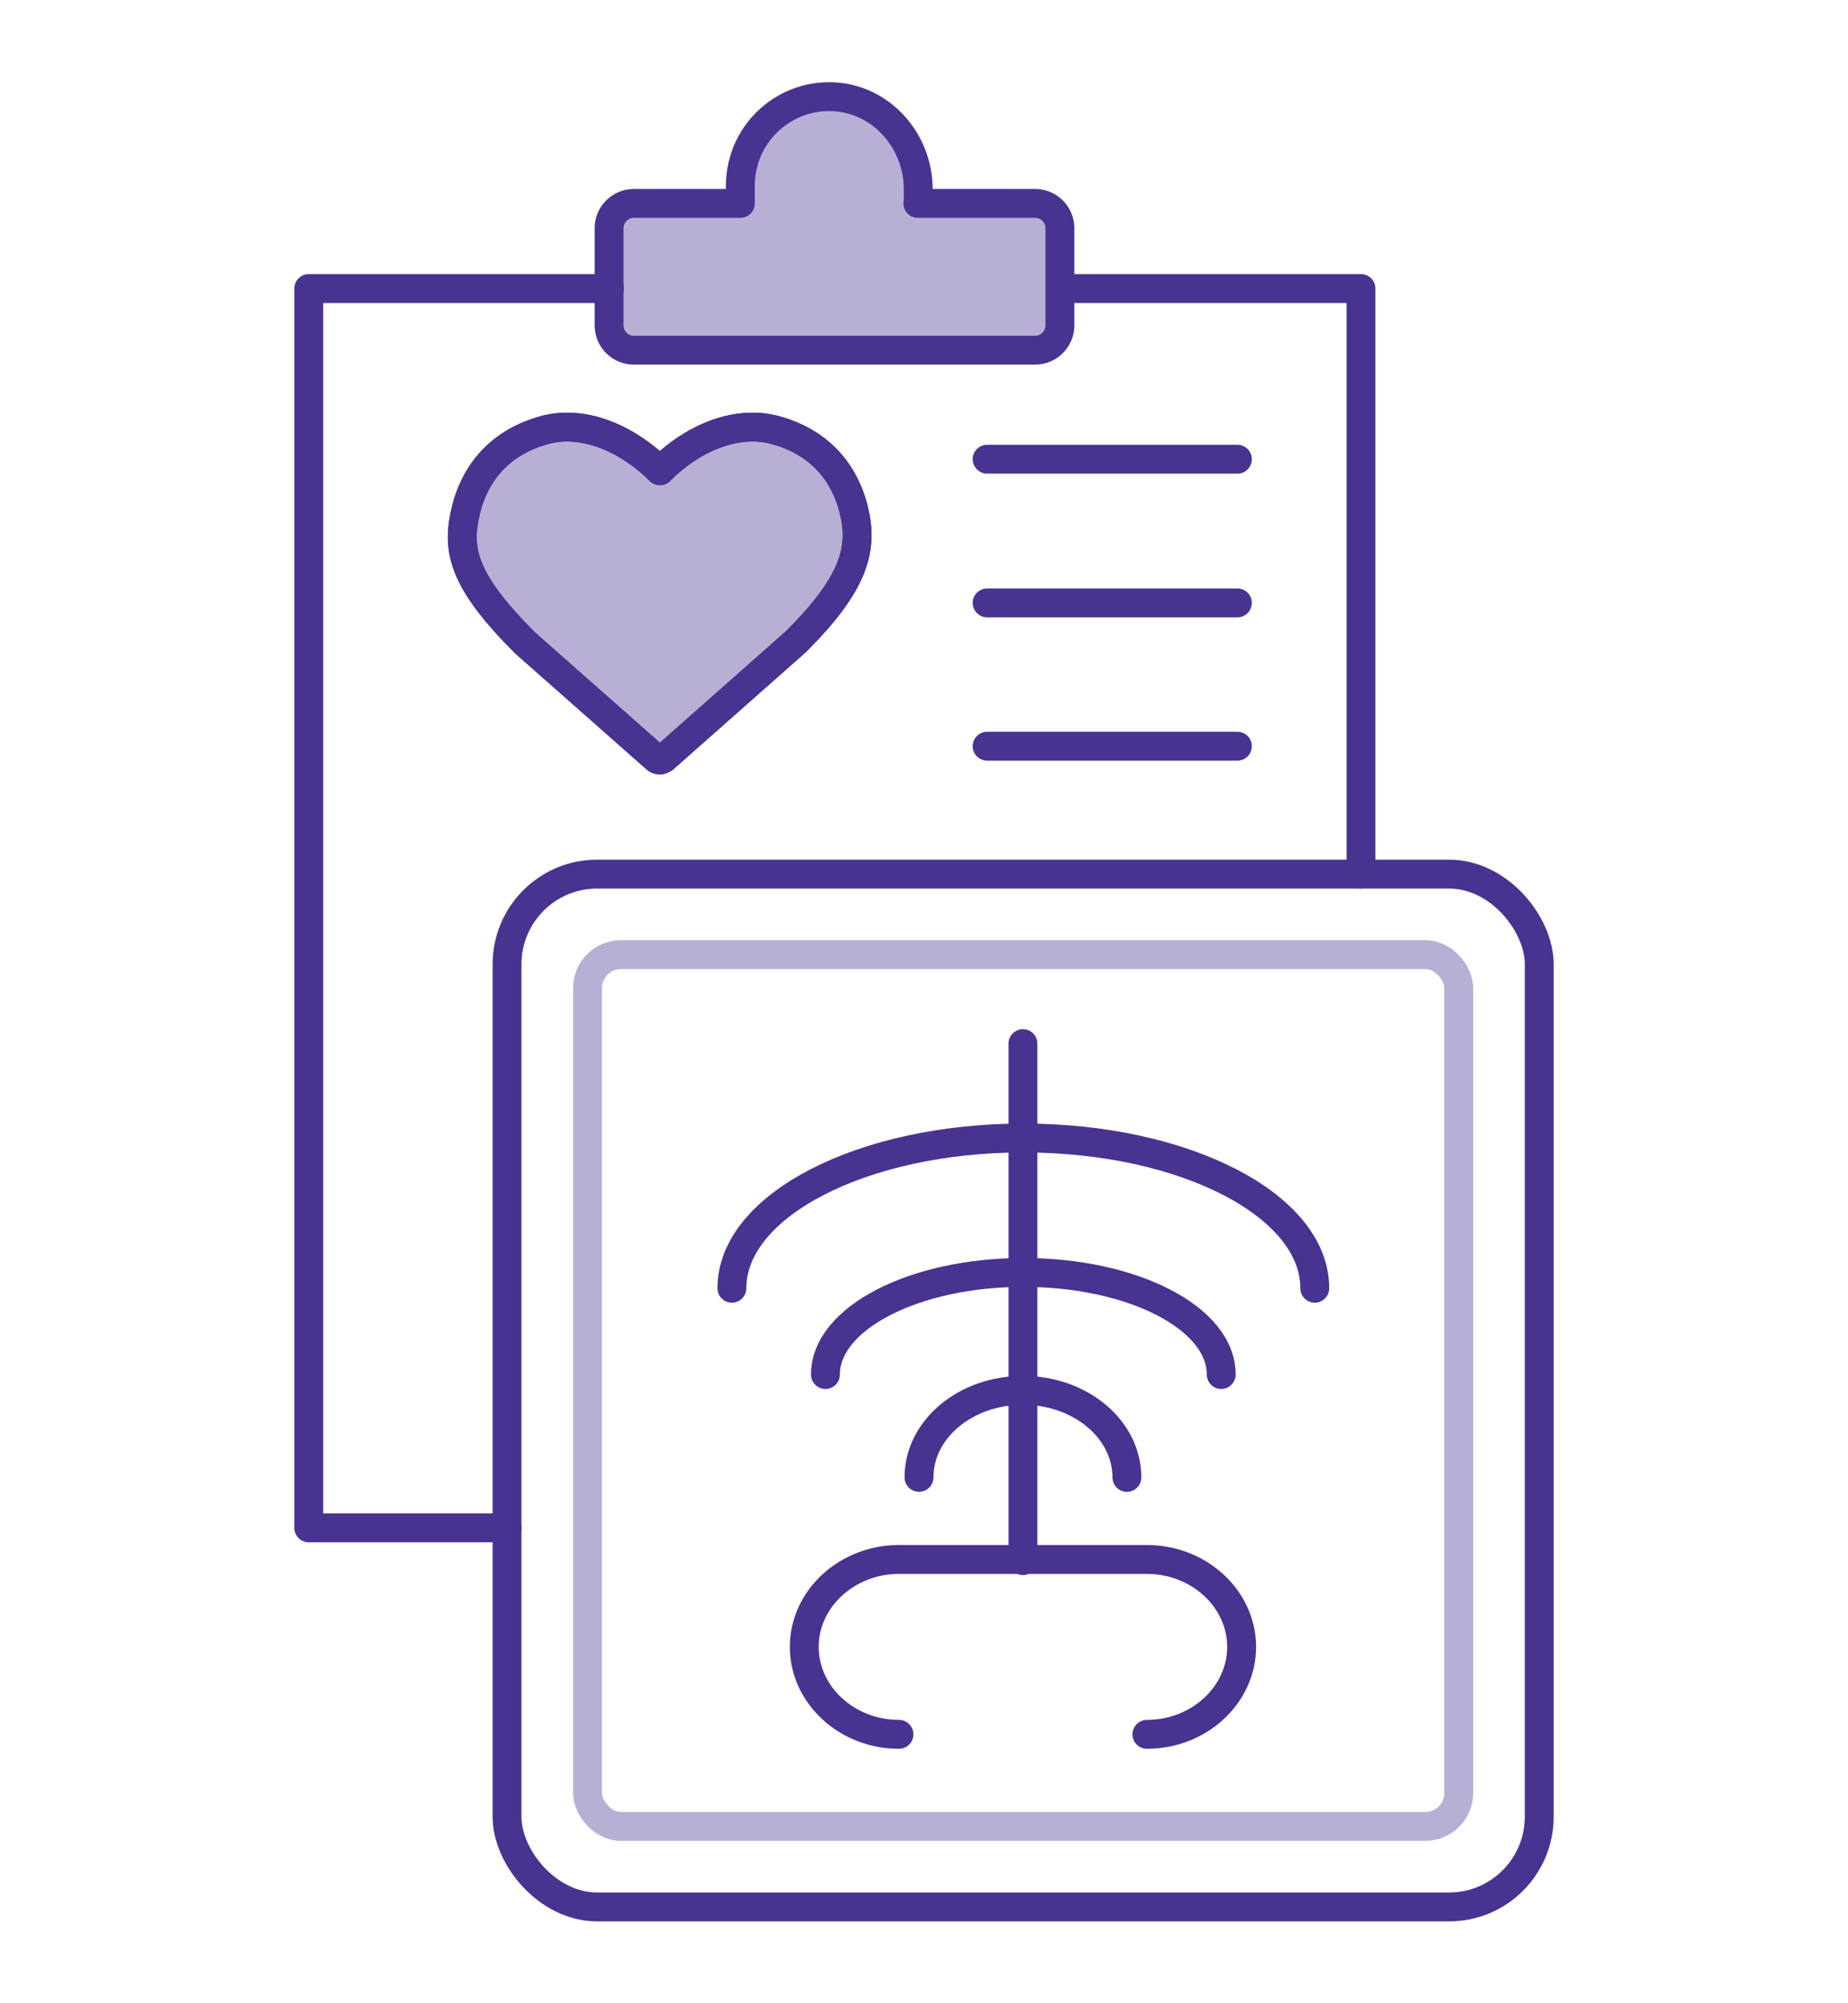 <?xml version="1.0" encoding="UTF-8"?>
<svg id="Layer_1" data-name="Layer 1" xmlns="http://www.w3.org/2000/svg" viewBox="0 0 48 52">
  <defs>
    <style>
      .cls-1 {
        stroke: #b8afd5;
      }

      .cls-1, .cls-2 {
        fill: none;
      }

      .cls-1, .cls-2, .cls-3 {
        stroke-linecap: round;
        stroke-linejoin: round;
        stroke-width: .75px;
      }

      .cls-2, .cls-3 {
        stroke: #483391;
      }

      .cls-3 {
        fill: #b8afd5;
      }
    </style>
  </defs>
  <path class="cls-3" d="M23.85,5.27v-.36c0-1.26-.97-2.36-2.24-2.4-1.31-.04-2.38,1.01-2.38,2.31v.46h-2.77c-.35,0-.64.29-.64.64v2.53c0,.35.29.64.64.64h10.43c.35,0,.64-.29.64-.64v-2.53c0-.35-.29-.64-.64-.64h-3.05Z"/>
  <path class="cls-3" d="M17.24,19.69l3.44-3.04c1.52-1.52,1.75-2.41,1.49-3.44-.2-.78-.73-1.68-2.01-2.04-1.07-.3-2.22.25-3,1.03,0,0-.01.01-.02.02,0,0-.01-.01-.02-.02-.79-.78-1.94-1.33-3-1.03-1.27.36-1.81,1.25-2.01,2.04-.26,1.04-.12,1.83,1.53,3.48l3.4,3c.05.05.14.05.19,0Z"/>
  <polyline class="cls-2" points="15.83 7.49 8.02 7.49 8.02 39.66 13.17 39.66"/>
  <polyline class="cls-2" points="35.35 22.69 35.35 7.49 27.54 7.49"/>
  <path class="cls-2" d="M25.64,15.65h6.5"/>
  <path class="cls-2" d="M25.64,19.37h6.5"/>
  <path class="cls-2" d="M17.24,19.69l3.44-3.04c1.52-1.52,1.75-2.41,1.49-3.44-.2-.78-.73-1.68-2.01-2.04-1.07-.3-2.22.25-3,1.03,0,0-.01.01-.02.02,0,0-.01-.01-.02-.02-.79-.78-1.94-1.33-3-1.03-1.27.36-1.81,1.25-2.01,2.04-.26,1.04-.12,1.83,1.53,3.48l3.4,3c.05.05.14.05.19,0Z"/>
  <rect class="cls-2" x="13.17" y="22.69" width="26.81" height="26.81" rx="2.34" ry="2.34"/>
  <path class="cls-2" d="M29.79,45.02c1.35,0,2.46-1.02,2.46-2.27h0c0-1.25-1.11-2.27-2.46-2.27h-6.44c-1.35,0-2.46,1.02-2.46,2.27s1.11,2.27,2.46,2.27"/>
  <path class="cls-2" d="M26.57,27.09v13.42"/>
  <path class="cls-2" d="M19.01,33.44c0-2.15,3.39-3.9,7.57-3.9s7.57,1.74,7.57,3.9"/>
  <path class="cls-2" d="M21.44,35.68c0-1.46,2.3-2.65,5.14-2.65s5.14,1.18,5.14,2.65"/>
  <path class="cls-2" d="M23.87,38.35c0-1.25,1.21-2.26,2.7-2.26s2.7,1.01,2.7,2.26"/>
  <path class="cls-2" d="M25.64,11.92h6.5"/>
  <rect class="cls-1" x="15.26" y="24.78" width="22.63" height="22.63" rx=".87" ry=".87"/>
</svg>